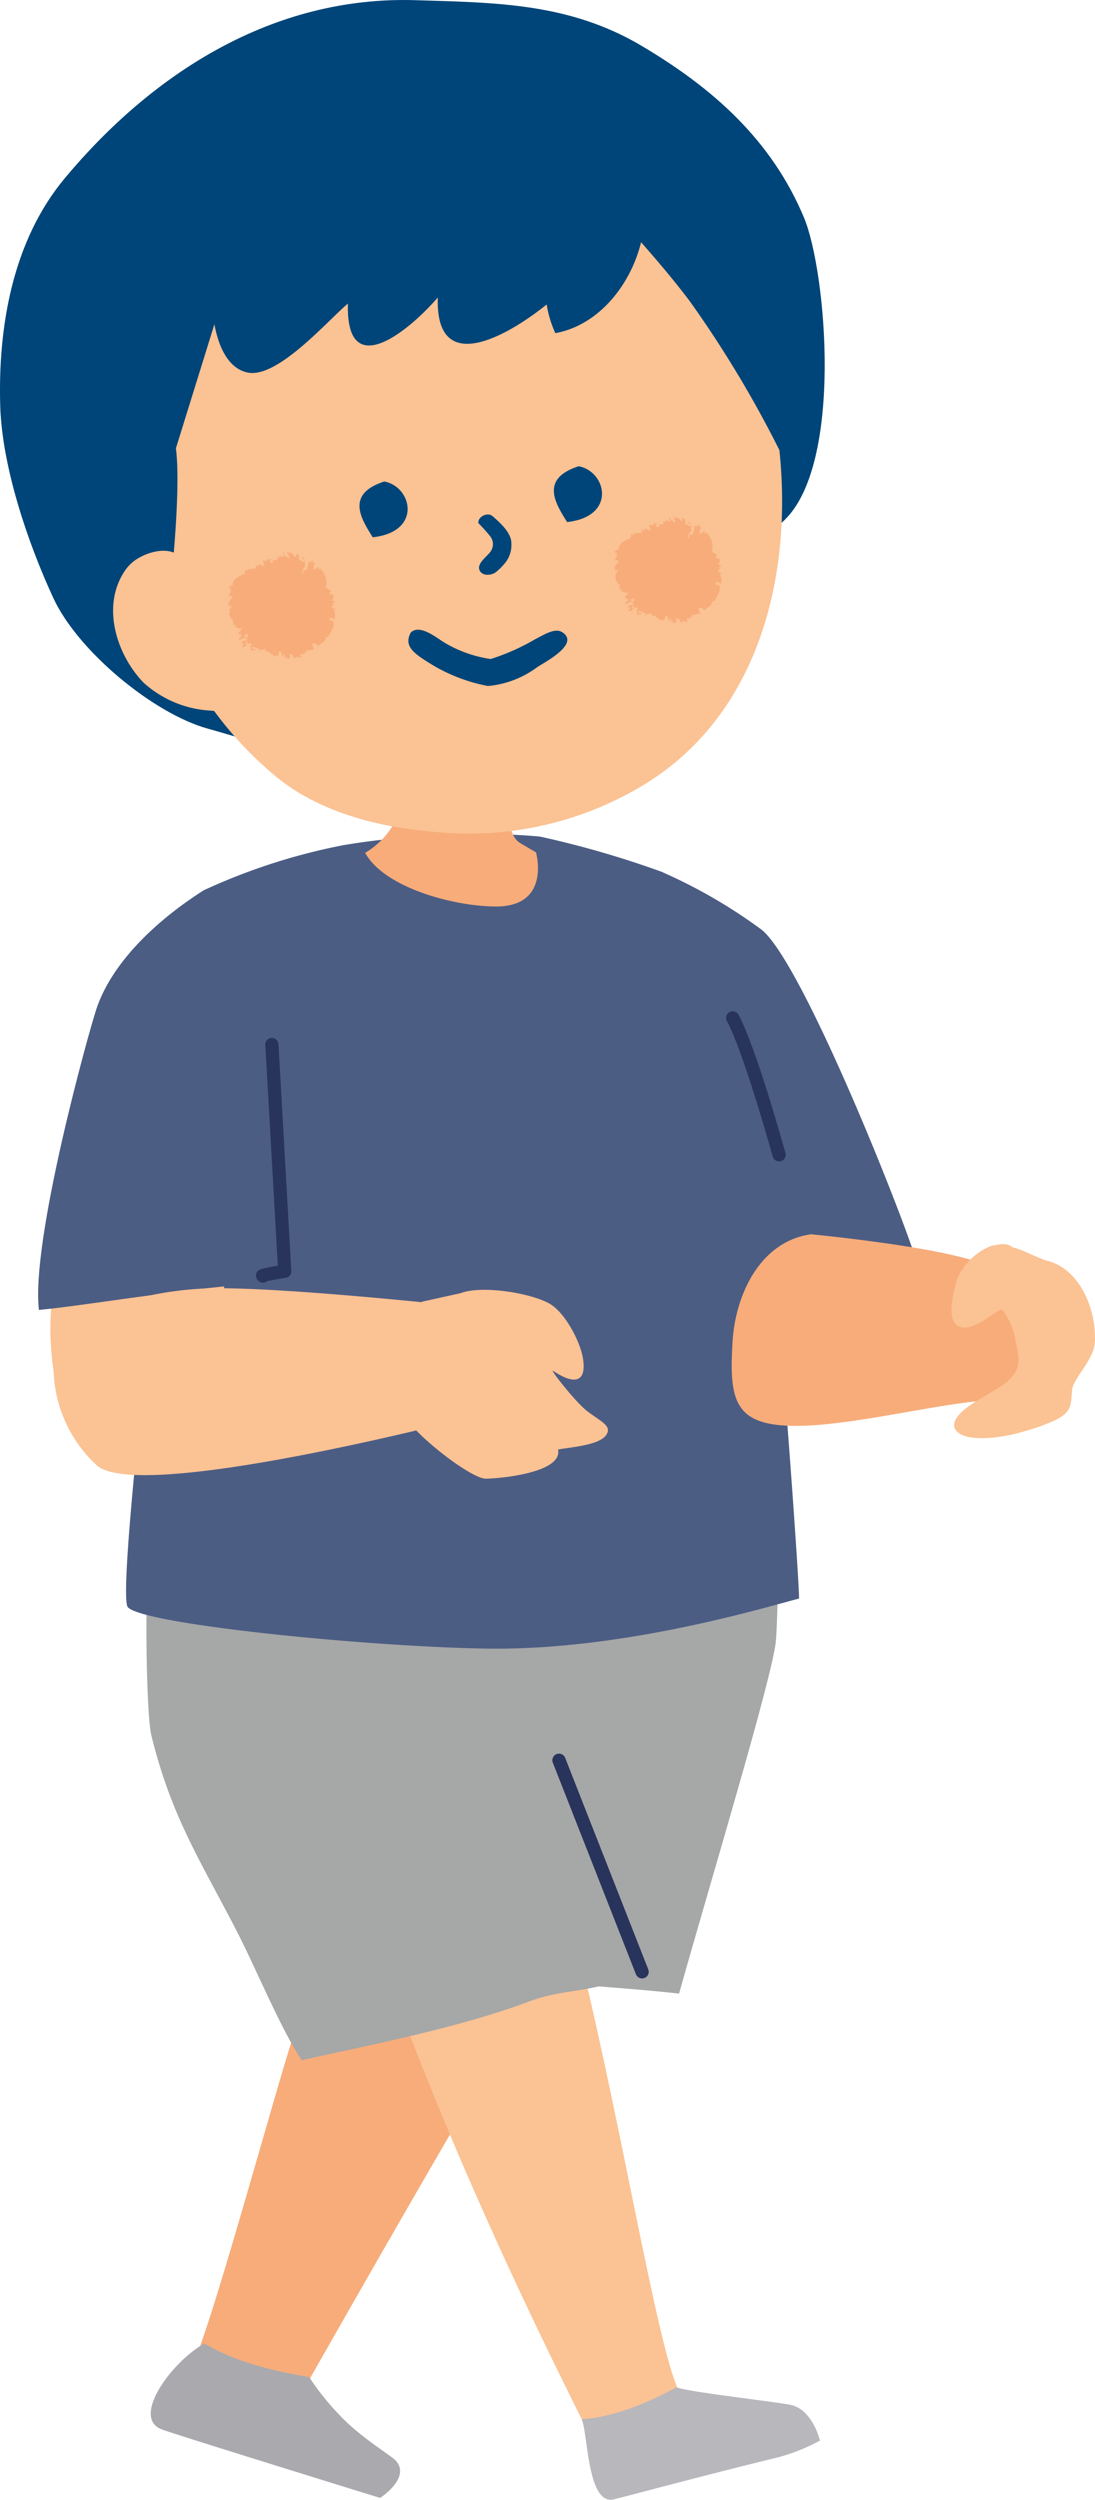 <svg id="img-catch02" xmlns="http://www.w3.org/2000/svg" xmlns:xlink="http://www.w3.org/1999/xlink" width="79.793" height="182.104" viewBox="0 0 79.793 182.104">
  <defs>
    <clipPath id="clip-path">
      <rect id="長方形_122" data-name="長方形 122" width="79.793" height="182.104" fill="none"/>
    </clipPath>
  </defs>
  <g id="グループ_196" data-name="グループ 196" clip-path="url(#clip-path)">
    <path id="パス_9935" data-name="パス 9935" d="M79.092,108.175c-.779-2.814-8.237-21.706-11.285-24.247a37.725,37.725,0,0,0-7.34-4.25s4.077,30.676,4.8,31.93c4.718-.186,10.945-1.666,13.823-3.433" transform="translate(-12.275 -16.175)" fill="#4c5d84"/>
    <path id="パス_9936" data-name="パス 9936" d="M24.716,183.237c1.541-4.893,6.617-12.229,7.456-14.412,4.505,1.7,9.579,3.1,13.9,5.032C43.812,176.3,25.168,209.24,25.168,209.24a57.081,57.081,0,0,1-7.694-2.559c1.019-1.345,5.736-18.664,7.242-23.444" transform="translate(-3.547 -34.272)" fill="#f7ac7a"/>
    <path id="パス_9937" data-name="パス 9937" d="M23.876,167.539c8.8,4.811,20.645,4.643,30.456,5.71,2.22-7.931,6.79-23.012,7.051-25.657.161-1.635.245-9.558.245-9.558s-34.04.281-33.944,0-3.025,26.673-3.807,29.5" transform="translate(-4.847 -28.021)" fill="#a6a7a7"/>
    <path id="パス_9938" data-name="パス 9938" d="M33.2,173.63c5.369-.521,9-1.083,14.332-1.812.994,3.469,1.937,7.407,2.82,11.4,2.807,12.7,5,25.947,6.307,26.428.807.3-3.217,1.826-6.96,2.634-.851-1.863-10.446-20.177-16.5-38.649" transform="translate(-6.739 -34.88)" fill="#fbc293"/>
    <path id="パス_9939" data-name="パス 9939" d="M60.123,218.216c.831.34,7.483,1.074,8.361,1.291,1.547.387,2.063,2.582,2.063,2.582a13.8,13.8,0,0,1-3.365,1.3c-3.94.946-10.912,2.8-11.63,2.98-1.97.5-1.9-4.805-2.372-5.838,3.369-.189,6.853-2.351,6.942-2.316" transform="translate(-10.796 -44.299)" fill="#b7b7bc"/>
    <path id="パス_9940" data-name="パス 9940" d="M25.335,216.661a19.189,19.189,0,0,0,2.773,3.322c1.552,1.439,3.254,2.417,3.568,2.793,1.039,1.246-1.18,2.675-1.18,2.675s-1.914-.589-4.415-1.368c-4.434-1.376-10.713-3.333-11.489-3.621-2.236-.828.6-4.819,3.09-6.264,3.207,1.925,7.607,2.38,7.654,2.463" transform="translate(-2.797 -43.483)" fill="#aaaaae"/>
    <path id="パス_9941" data-name="パス 9941" d="M41.307,173.792c2.472-.932,4.485-.6,6.866-1.728-3.257-9.737-7.353-28.277-8.553-34.05-4.87-.221-24.676.08-25.357,0-1.164-.132-.978,14.53-.522,16.384,1.482,6.035,3.574,9.113,6.324,14.469,1.3,2.539,3.173,7.061,4.638,9.212,5.244-1.162,11.554-2.381,16.6-4.286" transform="translate(-2.718 -28.001)" fill="#a6a7a7"/>
    <path id="パス_9942" data-name="パス 9942" d="M17.2,80.326a44.352,44.352,0,0,1,10.123-3.272,51.709,51.709,0,0,1,8.186-.722,39.293,39.293,0,0,1,6.182.091,70.213,70.213,0,0,1,8.843,2.558c2.1.964,7.05,17.925,7.816,24.817.96,8.651,2.315,28.111,2.208,28.137-1.9.462-12.512,3.773-22.607,3.642-8.529-.11-25.195-1.749-26.3-3.02s5.337-52.135,5.55-52.232" transform="translate(-2.338 -15.479)" fill="#4c5d84"/>
    <path id="パス_9943" data-name="パス 9943" d="M57.04,176.663a.482.482,0,0,1-.449-.306l-6.055-15.411a.482.482,0,1,1,.9-.351l6.055,15.411a.483.483,0,0,1-.273.625.489.489,0,0,1-.176.033" transform="translate(-10.252 -32.539)" fill="#28345b"/>
    <path id="パス_9944" data-name="パス 9944" d="M70.25,103.374a.482.482,0,0,1-.464-.354c-.022-.075-2.09-7.528-3.335-9.864a.482.482,0,1,1,.85-.454c1.3,2.429,3.328,9.75,3.414,10.061a.482.482,0,0,1-.465.61" transform="translate(-13.478 -18.767)" fill="#28345b"/>
    <path id="パス_9945" data-name="パス 9945" d="M89.689,118.115c-.99-2.043-2.395-2.33-4.466-3.138-3.3-1.291-12.551-2.16-12.551-2.16-3.776.541-5.513,4.507-5.71,7.824-.256,4.274.106,6.146,4.652,6.134,3.85-.01,9.491-1.435,13.255-1.805,3.469-.341,6.77-2.826,4.82-6.856" transform="translate(-13.581 -22.902)" fill="#f7ac7a"/>
    <path id="パス_9946" data-name="パス 9946" d="M45.838,75.876s-1.2-.693-1.281-.762c-1.514-1.288.221-5.132.31-7.186-.089-.182-8.007.383-9.992.508.1.661,1.29,3.967.759,5.058a5.807,5.807,0,0,1-2.25,2.416c1.418,2.563,6.515,3.908,9.546,3.908,4.023,0,2.907-3.942,2.907-3.942" transform="translate(-6.777 -13.782)" fill="#f7ac7a"/>
    <path id="パス_9947" data-name="パス 9947" d="M46.783,3.355C41.5.219,36.2.192,30.25.013,19.879-.3,11.108,5.326,4.721,12.983.936,17.523-.152,23.747.016,29.568c.137,4.456,2.01,9.981,3.872,14,1.785,3.861,7.281,8.412,11.261,9.514,3.662,1.014,7.956,2.678,11.394,1.4,7.866-2.932,14.338-8.652,22.1-11.913,2.927-1.232,6.119-2.424,8.475-4.635,4.35-4.095,3.1-18.171,1.47-22.078-2.352-5.633-6.617-9.424-11.806-12.5" transform="translate(0 0)" fill="#004579"/>
    <path id="パス_9948" data-name="パス 9948" d="M22.911,59.036c3.127,2.738,7.574,3.919,11.628,4.255a24.618,24.618,0,0,0,15.388-3.36c8.416-5.064,10.933-15.17,9.959-24.428a81.159,81.159,0,0,0-6.538-10.86c-3-3.965-6.55-7.461-9.71-11.291L20.951,19.13,15.91,35.367c.442,3.467-.557,11.7-.683,12.715a26.658,26.658,0,0,0,7.684,10.954" transform="translate(-3.091 -2.711)" fill="#fbc293"/>
    <path id="パス_9949" data-name="パス 9949" d="M33.835,48.074c3.615-.394,2.883-3.675.844-4.065-2.8.9-1.744,2.65-.844,4.065" transform="translate(-6.673 -8.934)" fill="#004579" fill-rule="evenodd"/>
    <path id="パス_9950" data-name="パス 9950" d="M51.607,46.683c3.616-.4,2.885-3.677.844-4.069-2.8.9-1.743,2.65-.844,4.069" transform="translate(-10.281 -8.651)" fill="#004579" fill-rule="evenodd"/>
    <path id="パス_9951" data-name="パス 9951" d="M43.819,51.078c.193.464.891.4,1.216.133a4.329,4.329,0,0,0,.693-.71,2.036,2.036,0,0,0,.414-1.334c.037-.8-.86-1.577-1.38-2.025-.356-.306-1.086.047-1.02.517a12.7,12.7,0,0,1,.858.956.922.922,0,0,1,.026,1.111c-.23.343-1.014.862-.806,1.353" transform="translate(-8.879 -9.547)" fill="#004579" fill-rule="evenodd"/>
    <path id="パス_9952" data-name="パス 9952" d="M57.455,49.282l-.06.018a.1.1,0,0,0,.06-.018" transform="translate(-11.652 -10.005)" fill="#f7ac7a"/>
    <path id="パス_9953" data-name="パス 9953" d="M63.978,51.335c-.239.036-.284-.128-.214-.269l.142-.044-.157-.06c.044-.056.3-.121.125-.206l-.163,0c.082-.142.216-.375.053-.47l-.237-.035c0-.062.088-.2.181-.124-.2-.179-.262-.309-.451-.3a1.388,1.388,0,0,0-.413-1.439l-.074.079c-.171-.032.095-.177-.03-.2-.048.1-.239.078-.257.239-.214-.049-.037-.3-.1-.43.081-.119.011.138.117-.01.018-.053-.248-.1-.165-.275l-.01-.009a.6.6,0,0,0-.183.255l-.018-.163c-.249.11-.058.566-.364.7L61.72,48.5c-.2.12,0,.354-.2.266,0-.145.128-.456.253-.47-.107-.18.136-.565-.214-.679-.147.077.3.149.147.281-.23.087-.3-.222-.485-.207.183-.029.106-.264-.018-.347a.174.174,0,0,1-.038,0c-.168.084.1.194-.159.208-.022-.093-.171-.163-.161-.23-.126-.009-.252-.013-.379-.022.079.152.245.3.044.391,0-.19-.29-.184-.307-.4a.3.3,0,0,0-.041,0,.273.273,0,0,0,.091.244c-.091.148-.448-.218-.351.151l-.126-.164a1.016,1.016,0,0,0-.056.267c-.084.052-.424-.067-.268.182-.042-.011-.238.122-.273-.095.07-.189.23.04.164-.244.021.252-.214.084-.325.071l.049.1c-.063-.01-.137.075-.234-.01a.142.142,0,0,1,.081.153l-.142-.113c-.213.046.142.276-.039.345l.2.026c-.014,0-.02.011-.021.03a.518.518,0,0,0-.25-.037.157.157,0,0,1,.061.088c-.1-.076-.206-.151-.273-.207-.123.013.077.17-.1.106l.222.068,0,0a1.2,1.2,0,0,0-.472-.057c.039.042.1.12.126.126-.193.243-.658-.024-.739.32.041-.006-.081-.167-.065-.138-.112.116.007.266-.107.273.061.092-.109.054-.208.1-.07-.017-.023.023.03.023l.061-.018a.1.1,0,0,1-.061.018c-.2.072-.728.332-.635.74-.065-.041-.322.108-.338.2l.17.023a.12.12,0,0,1,.015.108c-.009.011-.015.021,0,.028a.239.239,0,0,0-.011.12.026.026,0,0,0,0,.018c-.078.1-.171.2-.08.322-.02-.047.264-.1.222.014-.069.2-.092.053-.144.209l-.058.1c-.164.012.045.175-.148.108.139.014-.046.3.223.249l.084-.019c-.022.045-.041.089-.058.133a.575.575,0,0,0-.1.079l.068.006-.009.022c-.13.038-.1.091-.073.162a.028.028,0,0,0,0,.014h.011c.019.049.017.1-.07.16.117.152.115.431.343.445a.113.113,0,0,1,.014.037v.014a.35.35,0,0,0-.063.017c-.037.044.014.049.049.055a.53.53,0,0,1-.009.053l-.007.01.011-.011a.275.275,0,0,0,.1.27.379.379,0,0,1,.026-.084.157.157,0,0,0,.113.034.185.185,0,0,1,0,.045.155.155,0,0,0-.15.073c.117.022.3.122.467.146l.057-.045c.006,0,.015.006.02,0-.014.172-.175.243-.256.32a.2.2,0,0,1,.08-.007.316.316,0,0,1-.076.041c0,.076.081.077.176.061a1.037,1.037,0,0,0,.07.185c-.044.029-.08.049-.1.037-.015.084-.222.2-.05.241.054-.153.347-.093.429-.31-.053.04-.08.025-.1,0a.347.347,0,0,1,0-.053c.084-.028.169-.08.238-.1.039.032.023.125.026.211a.088.088,0,0,1-.025.02c-.155.1-.043-.088-.179.049.036.148.277-.008.047.241-.036-.086-.206.009-.311.088l.011.135.086-.092c.187.089-.145.183,0,.307l.24-.1c.126-.167-.218-.132.036-.317l.017,0c.064.074-.029.208.1.225l.009-.1.024-.009c.032.057.059.092.133-.022,0,.068.065.085.1.119-.026.055-.068.057-.135.131.088.151.04.3.142.373.127-.213.2.088.234-.19a.166.166,0,0,1-.26-.147,1.25,1.25,0,0,1,.5.173.31.31,0,0,0,.123.226l-.079-.208a.4.4,0,0,0,.422-.031.341.341,0,0,0,.034.063l0,.01h0l0,.008a.268.268,0,0,1-.016.039c.008-.012.014-.027.02-.033a.165.165,0,0,1,.009.117.1.1,0,0,0,.029-.006c.01.033.014.076.041.036-.011-.006-.008-.021-.007-.041a.155.155,0,0,0,.077-.036c.069.051.156.067.214.192a.312.312,0,0,0,.029-.04.256.256,0,0,0,.043.072l0,.01.01.008,0-.011a.142.142,0,0,0,.136.039.209.209,0,0,1,.013-.044.288.288,0,0,1-.06.152.773.773,0,0,1,.281-.025l.009.014.006,0a.1.1,0,0,1,.044.038.207.207,0,0,1,0-.057c.1-.044.1-.168.1-.3a1.41,1.41,0,0,0,.165.016c.036.172.09.365.18.391-.056-.095.019-.312-.017-.351l.2.486c.046,0-.017-.216.053-.16l.069.164c.009-.036.208.018.154-.246-.011-.092-.057-.061-.061-.113a.54.54,0,0,0,.072-.013c.029.021.059.049.1.037l-.008-.032c0-.007.014-.006.014-.006.043.037.069.139.086.132a.049.049,0,0,1,.03-.055.231.231,0,0,1,.053.151s-.006,0-.009,0a.244.244,0,0,0,.236.057.569.569,0,0,1-.122-.162.516.516,0,0,0,.479.112c-.051-.042-.149-.139-.134-.093,0-.088.065-.12.135-.134.015.011.028.014.039.035a.162.162,0,0,0,.093-.062.125.125,0,0,0,.108-.128l.009-.01c.036.037.1.092.083.073.034-.05-.016-.115-.026-.157a.318.318,0,0,1,.269.01l-.018-.031a.325.325,0,0,1,.3-.035c.036-.1-.045-.249-.1-.354a.243.243,0,0,0,0-.115.246.246,0,0,0,.04.006c.008,0,.008,0,.015,0h0a.38.38,0,0,0,.115-.006c.115.03.25.139.263.232.133-.276.61-.309.538-.714.076,0,.1.048.175,0,.217-.382.559-.8.334-1.192-.1.1-.164-.02-.257-.037.167-.115-.148-.134.108-.148.149.022.223.017.285.137a.8.8,0,0,0-.089-.732c.073.061.118.008.159-.051" transform="translate(-11.393 -9.598)" fill="#f7ac7a"/>
    <path id="パス_9954" data-name="パス 9954" d="M28.671,54.591c-.24.036-.286-.124-.214-.269l.143-.044-.158-.057c.044-.058.3-.124.125-.207l-.162,0c.078-.142.214-.373.048-.467l-.233-.037c0-.063.088-.2.183-.123-.2-.179-.263-.309-.454-.3a1.384,1.384,0,0,0-.415-1.44l-.07.08c-.175-.032.094-.177-.034-.2-.044.1-.238.081-.257.241-.211-.051-.033-.3-.093-.43.082-.121.01.137.119-.012.016-.053-.274-.106-.158-.291-.092.028-.161.178-.2.263l-.022-.163c-.247.11-.058.563-.365.7l-.043-.087c-.2.118,0,.353-.2.265.006-.144.131-.458.254-.47-.108-.18.136-.565-.213-.681-.147.078.3.148.143.281-.229.091-.3-.219-.484-.208.163-.024.124-.2.028-.3-.037-.009-.075-.019-.108-.029-.115.083.115.179-.132.192-.024-.1-.2-.175-.154-.251-.137-.027-.277-.051-.413-.074.047.177.3.359.067.465,0-.208-.361-.176-.3-.489a.23.23,0,0,0,.042.324c-.087.151-.444-.217-.352.154l-.119-.164a.724.724,0,0,0-.057.265c-.084.049-.426-.069-.266.184-.047-.014-.241.117-.275-.1.065-.183.226.042.167-.24.017.25-.219.085-.329.072l.053.1c-.066-.009-.142.073-.238-.009a.14.14,0,0,1,.084.154l-.144-.115c-.21.046.144.274-.038.344l.2.025c-.014,0-.018.012-.02.032a.488.488,0,0,0-.249-.033.147.147,0,0,1,.061.084c-.1-.077-.2-.15-.274-.2-.124.007.077.167-.1.1l.222.067,0,.006a1.142,1.142,0,0,0-.469-.056c.037.04.1.118.124.124-.19.245-.654-.028-.738.321.041-.009-.08-.17-.065-.139-.111.117.006.265-.1.276.057.09-.111.05-.211.1-.093-.02.02.057.089.009-.126.029-.8.3-.694.756-.065-.043-.319.108-.338.2l.174.019a.131.131,0,0,1,.011.111c-.011.011-.014.02-.006.029a.269.269,0,0,0-.008.124c-.006,0-.006.014-.006.014-.077.1-.171.2-.08.321-.017-.048.263-.1.223.017-.071.2-.093.052-.146.206l-.057.1c-.163.012.044.173-.147.108.135.015-.048.3.222.25l.084-.019c-.022.044-.039.088-.058.134a.59.59,0,0,0-.105.077l.068.01-.007.016c-.132.041-.1.093-.07.159l-.006.014s.011,0,.014,0c.017.049.017.1-.072.163.114.152.114.43.344.443a.129.129,0,0,1,.014.035v.014c-.018,0-.045.011-.064.018-.036.047.012.049.048.057a.2.2,0,0,1-.008.053l-.006.009.011-.011a.28.28,0,0,0,.094.273.409.409,0,0,1,.028-.087.183.183,0,0,0,.113.037.236.236,0,0,1,0,.041.157.157,0,0,0-.148.076c.117.023.3.12.468.146L21.826,56a.078.078,0,0,0,.024.006c-.016.169-.18.24-.26.317a.163.163,0,0,1,.08,0,.556.556,0,0,1-.072.039c0,.077.078.078.175.061a1.256,1.256,0,0,0,.069.186c-.042.03-.08.051-.094.039-.019.084-.224.2-.05.241.05-.156.344-.092.424-.308-.05.036-.078.021-.094,0a.328.328,0,0,1,0-.057c.084-.022.169-.077.238-.1.039.032.026.124.026.21l-.023.021c-.158.1-.046-.09-.176.048.033.15.273-.006.046.241-.035-.087-.2.01-.315.085l.014.139.085-.092c.187.086-.141.184.006.306l.236-.1c.132-.167-.214-.134.037-.316a.045.045,0,0,1,.019,0c.061.072-.03.2.1.223l0-.106c.007,0,.018,0,.033,0,.033.057.063.092.131-.022,0,.069.069.087.108.121-.029.052-.072.055-.136.127.086.154.036.3.139.374.129-.215.2.088.234-.188a.166.166,0,0,1-.259-.148,1.228,1.228,0,0,1,.5.174.31.31,0,0,0,.124.226l-.083-.212a.394.394,0,0,0,.422-.027.527.527,0,0,0,.035.061.023.023,0,0,1,0,.009s0,0,0,0v.01a.3.3,0,0,0-.016.04c.006-.014.014-.027.019-.037a.2.2,0,0,1,.006.12.138.138,0,0,1,.033-.006c.008.03.012.076.039.033-.009,0-.009-.02-.009-.039a.147.147,0,0,0,.078-.036c.071.053.155.066.213.193a.224.224,0,0,0,.03-.042.243.243,0,0,0,.044.072L24,57.89l.014.006,0-.012a.143.143,0,0,0,.135.041c0-.024.01-.03.013-.046a.311.311,0,0,1-.061.155.815.815,0,0,1,.281-.028l.01.017.008,0a.082.082,0,0,1,.04.039.294.294,0,0,1,0-.058c.1-.042.1-.17.1-.3a1.016,1.016,0,0,0,.167.014c.036.172.09.366.179.391-.053-.095.022-.312-.018-.349l.2.486c.045,0-.019-.217.053-.162l.07.165c.011-.036.209.019.152-.249-.011-.088-.054-.06-.06-.111.024,0,.046-.008.07-.011.031.021.058.048.1.036l-.011-.033c0-.006.014,0,.014,0,.045.04.067.138.086.131a.054.054,0,0,1,.031-.053.241.241,0,0,1,.056.148c-.032.019-.045-.154-.07-.066a.257.257,0,0,0,.3.12.519.519,0,0,1-.122-.16.5.5,0,0,0,.479.11c-.052-.041-.15-.136-.132-.092a.137.137,0,0,1,.132-.135.1.1,0,0,1,.041.037.138.138,0,0,0,.088-.065.127.127,0,0,0,.115-.129.032.032,0,0,1,.008-.01c.035.038.1.092.082.074.036-.049-.017-.116-.028-.158a.342.342,0,0,1,.27.011l-.018-.03a.326.326,0,0,1,.295-.036c.037-.1-.045-.246-.092-.354a.322.322,0,0,0,0-.114.1.1,0,0,0,.036.009h.018a.356.356,0,0,0,.116,0c.114.029.249.135.26.229.134-.273.611-.3.537-.713.08,0,.1.047.179,0,.216-.379.559-.8.334-1.2-.1.1-.163-.021-.258-.036.172-.114-.147-.131.108-.146.15.022.222.018.285.139a.815.815,0,0,0-.088-.735c.074.061.116.007.159-.052" transform="translate(-4.225 -10.243)" fill="#f7ac7a"/>
    <path id="パス_9955" data-name="パス 9955" d="M12.177,50.882a2.953,2.953,0,0,0-.928.847c-1.788,2.538-.713,6.112,1.3,8.211a7.917,7.917,0,0,0,4.365,2c.181.034,2.782.2,2.817.284-.006-.007-4-10.764-4.017-10.8-.676-1.524-2.45-1.174-3.533-.544" transform="translate(-2.099 -10.22)" fill="#fbc293" fill-rule="evenodd"/>
    <path id="パス_9956" data-name="パス 9956" d="M43.763,23.918a7.98,7.98,0,0,0,.631,2.092c7.117-1.3,9.852-14.47.7-14.387L36.744,8.572c-6.866.245-15.656,3.861-17.208,11.951-.442,2.3-.34,7.666,2.364,8.343,2.187.548,5.881-3.758,7.379-5.01-.165,5.907,4.605,1.821,6.55-.447-.2,6.175,5.678,2.346,7.934.509" transform="translate(-3.926 -1.74)" fill="#004579"/>
    <path id="パス_9957" data-name="パス 9957" d="M37.522,57.761c.665-.659,1.972.47,2.491.764a9.106,9.106,0,0,0,3.323,1.168,15.875,15.875,0,0,0,3.226-1.433c.734-.375,1.489-.869,2.02-.5,1.249.851-1.309,2.162-1.851,2.524a7.1,7.1,0,0,1-3.592,1.376,12.414,12.414,0,0,1-3.873-1.432c-1.542-.925-2.272-1.431-1.77-2.436a.2.2,0,0,1,.026-.027" transform="translate(-7.58 -11.685)" fill="#004579" fill-rule="evenodd"/>
    <path id="パス_9958" data-name="パス 9958" d="M97.449,120.814c.093-2.547-1.215-5.334-3.493-5.891-.6-.147-1.762-.808-2.491-.964-.484-.383-1.011-.215-1.572-.114a4.54,4.54,0,0,0-2.467,2.365c-.269.823-.836,2.98.035,3.459.993.544,2.324-.825,3.2-1.211a5,5,0,0,1,1.027,2.446c.283,1.25.368,1.9-.617,2.813-.9.833-4.134,2.085-3.865,3.339.4,1.205,3.44.826,5.164.277a14.481,14.481,0,0,0,2.227-.81c1.043-.547,1.119-.94,1.177-2.109.046-.917,1.623-2.236,1.675-3.6" transform="translate(-17.661 -23.086)" fill="#fbc293"/>
    <path id="パス_9959" data-name="パス 9959" d="M50.041,126.674c-.8-.633-2.766-3.119-2.39-2.866,1.691,1.132,2.434.69,2.142-.986-.191-1.109-1.267-3.31-2.5-3.963-1.448-.766-4.894-1.3-6.4-.722l-2.794.618c-1.974,1-2.491,4.814-1.614,7.766.456,1.533,5.13,5.143,6.236,5.131s5.619-.448,5.267-2.122c.823-.176,3.069-.285,3.547-1.113.378-.653-.489-.949-1.5-1.743" transform="translate(-7.324 -23.933)" fill="#fbc293" fill-rule="evenodd"/>
    <path id="パス_9960" data-name="パス 9960" d="M16.415,98.93c-1.568.7-8.294,4.533-10.14,5.662-.123.948-1.313,7.861-1.588,10.578-.34,3.376.421,7.945,1.867,9.553s9.806.164,10.634-2.06-.81-22.372-.774-23.732" transform="translate(-0.935 -20.083)" fill="#fbc293"/>
    <path id="パス_9961" data-name="パス 9961" d="M15.565,81.364c-3.653,2.321-6.756,5.4-7.838,8.67-.592,1.79-4.774,16.863-4.184,21.91,3.963-.375,12.962-1.982,17.943-1.982-.134-5.4-5.922-28.2-5.92-28.6" transform="translate(-0.708 -16.517)" fill="#4c5d84"/>
    <path id="パス_9962" data-name="パス 9962" d="M16.683,117.749c-2.108.007-10.578.508-11.784,5.759a9.739,9.739,0,0,0,3.078,7.076C10.857,133.577,35.818,127,35.818,127a47.346,47.346,0,0,0-.709-7.885c-3.2-.341-13.284-1.385-18.427-1.367" transform="translate(-0.995 -23.904)" fill="#fbc293"/>
    <path id="パス_9963" data-name="パス 9963" d="M23.922,112.7a.525.525,0,0,1-.078-.006.53.53,0,0,1-.438-.493c0-.434.24-.521,1.589-.737l-.911-16.091a.481.481,0,0,1,.453-.508.493.493,0,0,1,.508.454l.936,16.526a.483.483,0,0,1-.407.5c-.495.077-1.081.181-1.349.243a.479.479,0,0,1-.3.108" transform="translate(-4.752 -19.258)" fill="#28345b"/>
  </g>
</svg>
